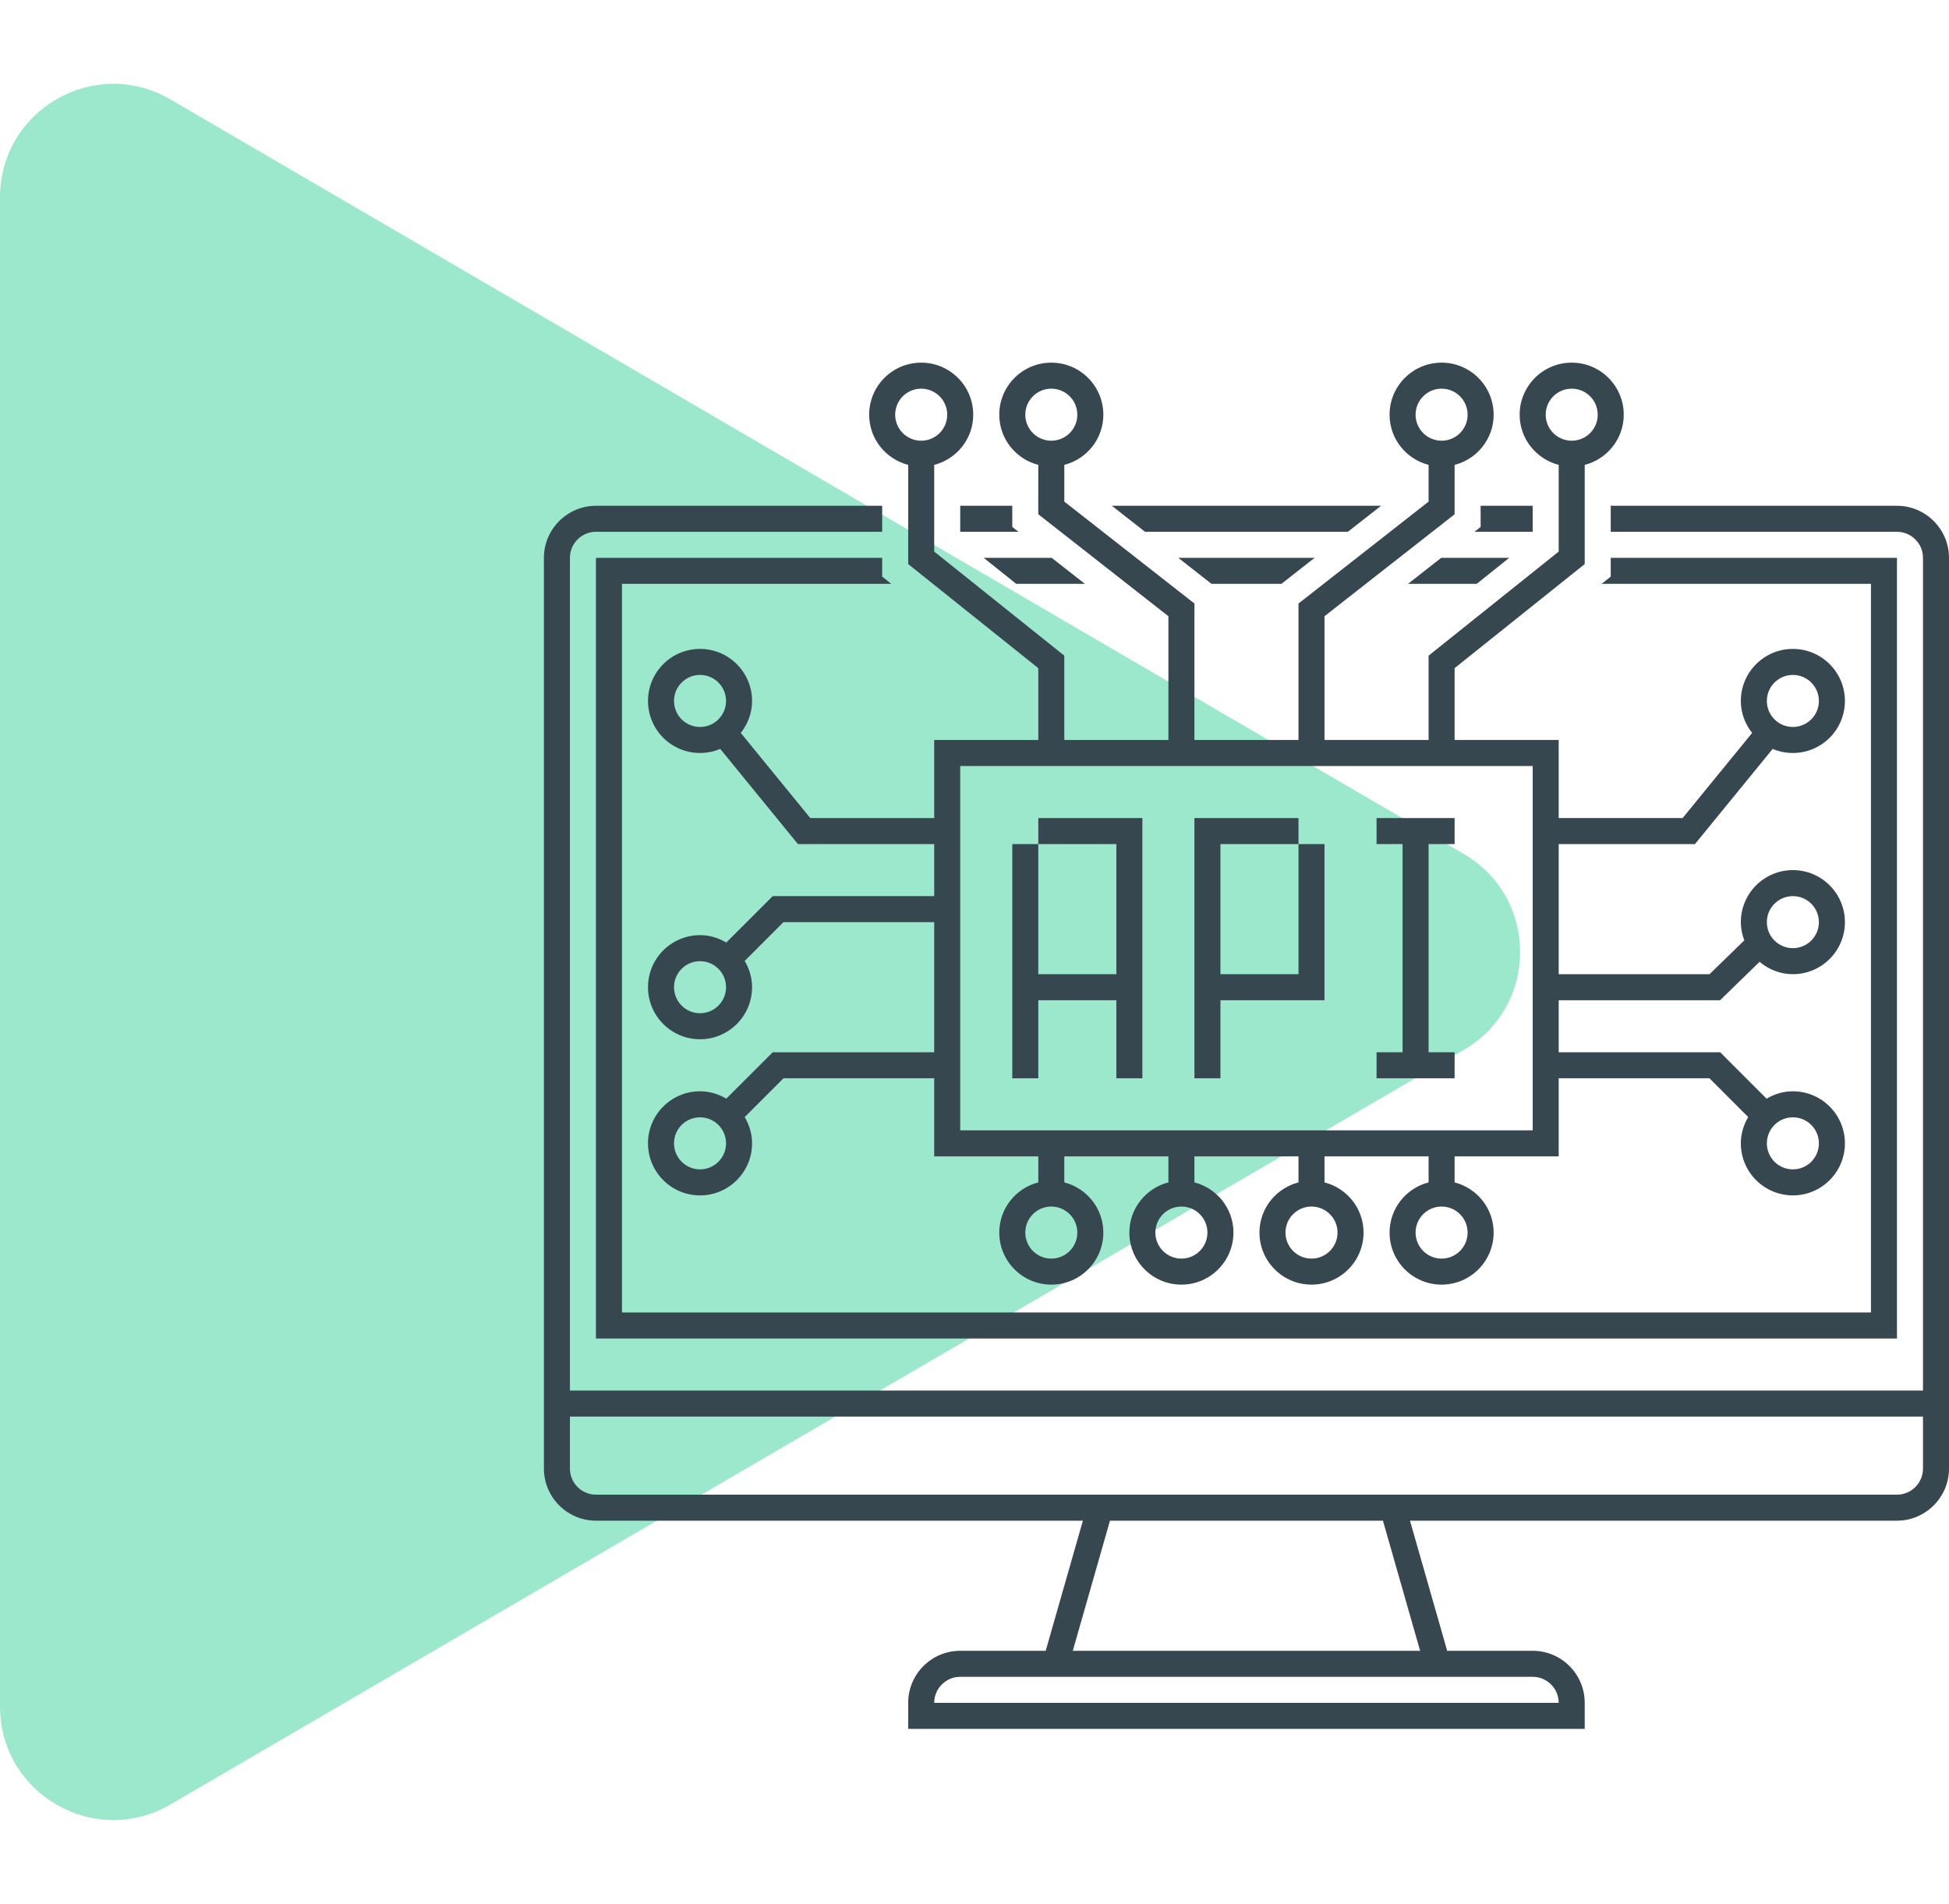 <svg width="86" height="84" viewBox="0 0 86 84" fill="none" xmlns="http://www.w3.org/2000/svg">
<path d="M64.596 37.681C67.903 39.611 67.903 44.389 64.596 46.319L7.519 79.614C4.186 81.558 -0 79.154 -0 75.295L-0 8.705C-0 4.846 4.186 2.442 7.519 4.386L64.596 37.681Z" fill="#9CE8CD"/>
<path d="M45.815 44.13H49.259V47.574H50.407V37.241V36.093H45.815V37.241H49.259V42.981H45.815V37.241H44.667V47.574H45.815V44.13Z" fill="#37474F"/>
<path d="M53.852 44.13H58.444V37.241H57.296V42.981H53.852V37.241H57.296V36.093H52.704V47.574H53.852V44.13Z" fill="#37474F"/>
<path d="M64.185 46.426H63.037V37.241H64.185V36.093H60.741V37.241H61.889V46.426H60.741V47.574H64.185V46.426Z" fill="#37474F"/>
<path d="M40.074 20.511V24.887L45.815 29.479V32.648H41.222V36.093H35.754L32.687 32.337C32.995 31.947 33.185 31.461 33.185 30.926C33.185 29.658 32.156 28.63 30.889 28.63C29.621 28.63 28.593 29.658 28.593 30.926C28.593 32.194 29.621 33.222 30.889 33.222C31.205 33.222 31.506 33.158 31.78 33.042L35.209 37.241H41.222V39.537H34.096L32.048 41.584C31.706 41.382 31.314 41.259 30.889 41.259C29.621 41.259 28.593 42.288 28.593 43.556C28.593 44.823 29.621 45.852 30.889 45.852C32.156 45.852 33.185 44.823 33.185 43.556C33.185 43.131 33.062 42.738 32.86 42.396L34.571 40.685H41.222V46.426H34.096L32.048 48.473C31.706 48.271 31.314 48.148 30.889 48.148C29.621 48.148 28.593 49.177 28.593 50.444C28.593 51.712 29.621 52.741 30.889 52.741C32.156 52.741 33.185 51.712 33.185 50.444C33.185 50.02 33.062 49.627 32.86 49.285L34.571 47.574H41.222V51.019H45.815V52.167C44.826 52.423 44.093 53.314 44.093 54.381C44.093 55.649 45.121 56.678 46.389 56.678C47.656 56.678 48.685 55.649 48.685 54.381C48.685 53.314 47.952 52.423 46.963 52.167V51.019H51.556V52.167C50.567 52.423 49.833 53.314 49.833 54.381C49.833 55.649 50.862 56.678 52.13 56.678C53.397 56.678 54.426 55.649 54.426 54.381C54.426 53.314 53.692 52.423 52.704 52.167V51.019H57.296V52.167C56.308 52.423 55.574 53.314 55.574 54.381C55.574 55.649 56.603 56.678 57.87 56.678C59.138 56.678 60.167 55.649 60.167 54.381C60.167 53.314 59.433 52.423 58.444 52.167V51.019H63.037V52.167C62.048 52.423 61.315 53.314 61.315 54.381C61.315 55.649 62.343 56.678 63.611 56.678C64.879 56.678 65.907 55.649 65.907 54.381C65.907 53.314 65.174 52.423 64.185 52.167V51.019H68.778V47.574H75.429L77.14 49.285C76.938 49.627 76.815 50.02 76.815 50.444C76.815 51.712 77.844 52.741 79.111 52.741C80.379 52.741 81.407 51.712 81.407 50.444C81.407 49.177 80.379 48.148 79.111 48.148C78.686 48.148 78.294 48.271 77.951 48.473L75.904 46.426H68.778V44.13H75.9L77.641 42.435C78.04 42.771 78.549 42.981 79.111 42.981C80.379 42.981 81.407 41.953 81.407 40.685C81.407 39.418 80.379 38.389 79.111 38.389C77.844 38.389 76.815 39.418 76.815 40.685C76.815 40.969 76.873 41.237 76.968 41.489L75.433 42.981H68.778V37.241H74.791L78.219 33.042C78.493 33.158 78.795 33.222 79.111 33.222C80.379 33.222 81.407 32.194 81.407 30.926C81.407 29.658 80.379 28.63 79.111 28.63C77.844 28.63 76.815 29.658 76.815 30.926C76.815 31.461 77.005 31.947 77.313 32.337L74.246 36.093H68.778V32.648H64.185V29.479L69.926 24.887V20.511C70.914 20.255 71.648 19.364 71.648 18.296C71.648 17.029 70.619 16 69.352 16C68.084 16 67.055 17.029 67.055 18.296C67.055 19.364 67.789 20.255 68.778 20.511V24.336L63.037 28.928V32.648H58.444V27.188L64.185 22.69V20.511C65.174 20.255 65.907 19.364 65.907 18.296C65.907 17.029 64.879 16 63.611 16C62.343 16 61.315 17.029 61.315 18.296C61.315 19.364 62.048 20.255 63.037 20.511V22.131L57.296 26.628V32.648H52.704V26.627L46.963 22.131V20.511C47.952 20.255 48.685 19.364 48.685 18.296C48.685 17.029 47.656 16 46.389 16C45.121 16 44.093 17.029 44.093 18.296C44.093 19.364 44.826 20.255 45.815 20.511V22.69L51.556 27.188V32.648H46.963V28.928L41.222 24.336V20.511C42.211 20.255 42.944 19.364 42.944 18.296C42.944 17.029 41.916 16 40.648 16C39.38 16 38.352 17.029 38.352 18.296C38.352 19.364 39.086 20.255 40.074 20.511ZM30.889 32.074C30.255 32.074 29.741 31.56 29.741 30.926C29.741 30.292 30.255 29.778 30.889 29.778C31.523 29.778 32.037 30.292 32.037 30.926C32.037 31.56 31.523 32.074 30.889 32.074ZM30.889 44.704C30.255 44.704 29.741 44.189 29.741 43.556C29.741 42.922 30.255 42.407 30.889 42.407C31.523 42.407 32.037 42.922 32.037 43.556C32.037 44.189 31.523 44.704 30.889 44.704ZM30.889 51.593C30.255 51.593 29.741 51.078 29.741 50.444C29.741 49.811 30.255 49.296 30.889 49.296C31.523 49.296 32.037 49.811 32.037 50.444C32.037 51.078 31.523 51.593 30.889 51.593ZM79.111 49.296C79.745 49.296 80.259 49.811 80.259 50.444C80.259 51.078 79.745 51.593 79.111 51.593C78.477 51.593 77.963 51.078 77.963 50.444C77.963 49.811 78.477 49.296 79.111 49.296ZM79.111 39.537C79.745 39.537 80.259 40.051 80.259 40.685C80.259 41.319 79.745 41.833 79.111 41.833C78.477 41.833 77.963 41.319 77.963 40.685C77.963 40.051 78.477 39.537 79.111 39.537ZM79.111 29.778C79.745 29.778 80.259 30.292 80.259 30.926C80.259 31.56 79.745 32.074 79.111 32.074C78.477 32.074 77.963 31.56 77.963 30.926C77.963 30.292 78.477 29.778 79.111 29.778ZM68.204 18.296C68.204 17.663 68.718 17.148 69.352 17.148C69.986 17.148 70.5 17.663 70.5 18.296C70.5 18.93 69.986 19.444 69.352 19.444C68.718 19.444 68.204 18.93 68.204 18.296ZM62.463 18.296C62.463 17.663 62.977 17.148 63.611 17.148C64.245 17.148 64.759 17.663 64.759 18.296C64.759 18.93 64.245 19.444 63.611 19.444C62.977 19.444 62.463 18.93 62.463 18.296ZM45.241 18.296C45.241 17.663 45.755 17.148 46.389 17.148C47.023 17.148 47.537 17.663 47.537 18.296C47.537 18.93 47.023 19.444 46.389 19.444C45.755 19.444 45.241 18.93 45.241 18.296ZM47.537 54.381C47.537 55.015 47.023 55.53 46.389 55.53C45.755 55.53 45.241 55.015 45.241 54.381C45.241 53.748 45.755 53.233 46.389 53.233C47.023 53.233 47.537 53.748 47.537 54.381ZM53.278 54.381C53.278 55.015 52.763 55.53 52.13 55.53C51.496 55.53 50.981 55.015 50.981 54.381C50.981 53.748 51.496 53.233 52.13 53.233C52.763 53.233 53.278 53.748 53.278 54.381ZM59.019 54.381C59.019 55.015 58.504 55.53 57.87 55.53C57.236 55.53 56.722 55.015 56.722 54.381C56.722 53.748 57.236 53.233 57.87 53.233C58.504 53.233 59.019 53.748 59.019 54.381ZM64.759 54.381C64.759 55.015 64.245 55.53 63.611 55.53C62.977 55.53 62.463 55.015 62.463 54.381C62.463 53.748 62.977 53.233 63.611 53.233C64.245 53.233 64.759 53.748 64.759 54.381ZM67.63 33.796V36.093V37.241V42.981V44.13V46.426V47.574V49.87H42.37V47.574V46.426V40.685V39.537V37.241V36.093V33.796H67.63ZM40.648 17.148C41.282 17.148 41.796 17.663 41.796 18.296C41.796 18.93 41.282 19.444 40.648 19.444C40.014 19.444 39.5 18.93 39.5 18.296C39.5 17.663 40.014 17.148 40.648 17.148Z" fill="#37474F"/>
<path d="M83.704 22.315H71.074V23.463H83.704C84.336 23.463 84.852 23.979 84.852 24.611V61.352H25.148V24.611C25.148 23.979 25.664 23.463 26.296 23.463H38.926V22.315H26.296C25.033 22.315 24 23.348 24 24.611V61.352V61.682V64.796C24 66.059 25.033 67.093 26.296 67.093H47.783L46.142 72.833H42.37C41.103 72.833 40.074 73.862 40.074 75.13V76.278H69.926V75.13C69.926 73.862 68.897 72.833 67.63 72.833H63.857L62.216 67.093H83.704C84.967 67.093 86 66.059 86 64.796V62.299V61.352V24.611C86 23.348 84.967 22.315 83.704 22.315ZM64.185 73.981H67.63C68.262 73.981 68.778 74.497 68.778 75.13H41.222C41.222 74.497 41.738 73.981 42.37 73.981H45.815H64.185ZM62.663 72.833H47.337L48.978 67.093H61.023L62.663 72.833ZM84.852 64.796C84.852 65.429 84.336 65.945 83.704 65.945H61.889H48.111H26.296C25.664 65.945 25.148 65.429 25.148 64.796V62.5H84.852V64.796Z" fill="#37474F"/>
<path d="M42.37 22.315V23.463H44.939L44.667 23.249V22.315H42.37Z" fill="#37474F"/>
<path d="M59.474 23.463L60.94 22.315H49.059L50.526 23.463H59.474Z" fill="#37474F"/>
<path d="M67.629 22.315H65.333V23.249L65.061 23.463H67.629V22.315Z" fill="#37474F"/>
<path d="M56.543 25.759L58.009 24.611H51.99L53.457 25.759H56.543Z" fill="#37474F"/>
<path d="M26.296 24.611V59.056H83.704V24.611H71.074V25.439L70.674 25.759H82.556V57.907H27.445V25.759H39.327L38.926 25.439V24.611H26.296Z" fill="#37474F"/>
<path d="M47.871 25.759L46.405 24.611H43.405L44.84 25.759H47.871Z" fill="#37474F"/>
<path d="M62.129 25.759H65.16L66.595 24.611H63.595L62.129 25.759Z" fill="#37474F"/>
</svg>
